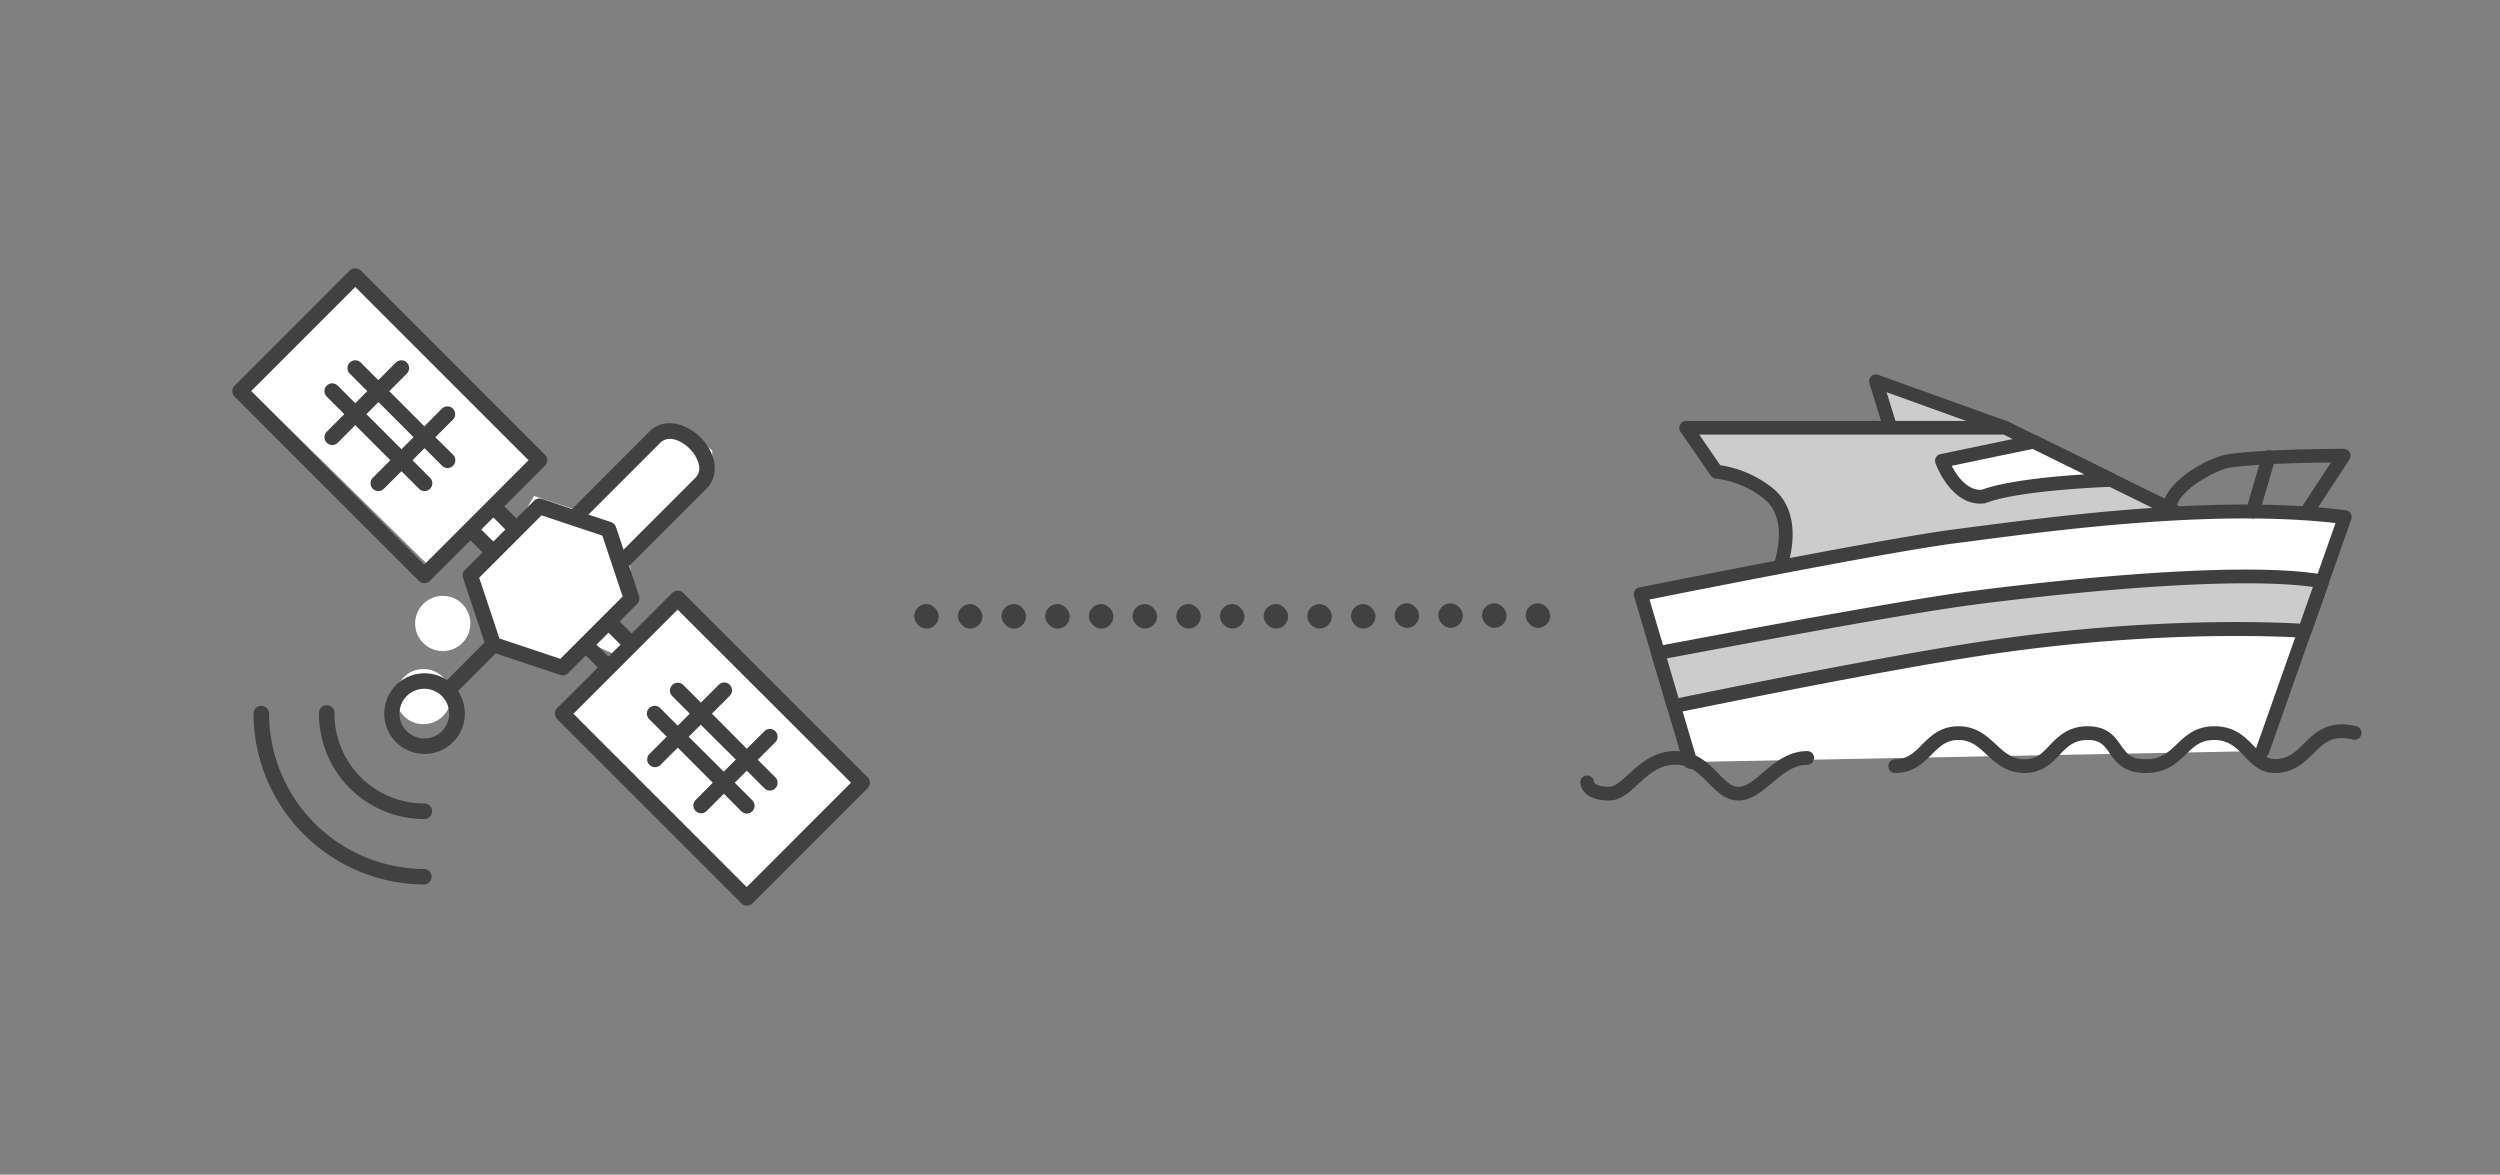 <svg id="Layer_2" data-name="Layer 2" xmlns="http://www.w3.org/2000/svg" width="604" height="283.8" viewBox="0 0 604 283.8">
  <rect x="0" y="0" width="604" height="283.8" fill="#808080" stroke="none"/>
  <defs>
    <style>
      .cls-1 {
        fill: #fff;
      }

      .cls-2 {
        fill: #414141;
      }

      .cls-3 {
        fill: #ccc;
      }

      .cls-4 {
        fill: #3f3f3f;
      }
    </style>
  </defs>
  <title>marine</title>
  <g>
    <circle class="cls-1" cx="106.97" cy="150.63" r="6.67"/>
    <g>
      <circle class="cls-1" cx="102.3" cy="168.3" r="6.67"/>
      <polygon class="cls-1" points="59.3 93.14 85.83 68.15 129.97 109.81 119.3 121.47 124.97 126.81 129.02 119.82 138.97 123.14 160.63 103.14 167.3 104.81 172.08 108.86 172.08 113.81 151.97 134.14 152.63 140.64 146.97 150.14 152.97 155.47 163.63 144.14 207.3 186.47 207.9 190.94 180.63 215.47 136.63 171.47 149.3 158.47 141.97 155.14 137.24 161.44 119.72 156.69 113.97 137.14 119.63 131.14 112.63 126.47 104.4 137.47 59.3 93.14"/>
      <g>
        <path class="cls-2" d="M165.07,143.25a1.89,1.89,0,0,0-2.66,0l-9.8,9.81-2.91-2.91,4.24-4.24a1.87,1.87,0,0,0,.45-1.92L152,136.74l18.65-18.65c3.61-3.62,2-9-1.39-12.4s-8.78-5-12.4-1.39L138.19,123,131,120.54A1.92,1.92,0,0,0,129,121l-4.24,4.24-2.9-2.91,9.8-9.8a1.88,1.88,0,0,0,0-2.66L87.16,65.34a2,2,0,0,0-2.66,0L56.68,93.17a1.89,1.89,0,0,0,0,2.66l44.52,44.52a1.87,1.87,0,0,0,1.33.55,1.83,1.83,0,0,0,1.32-.55l9.81-9.8,2.91,2.9-4.24,4.24a1.89,1.89,0,0,0-.46,1.93l5.2,15.59L108,164.32a9.74,9.74,0,1,0,2.66,2.66l9.11-9.12,15.59,5.21a1.88,1.88,0,0,0,1.92-.46l4.24-4.24,2.91,2.91-9.81,9.8a1.89,1.89,0,0,0,0,2.66l44.52,44.52a1.88,1.88,0,0,0,2.66,0l27.82-27.83a1.86,1.86,0,0,0,0-2.65Zm-58.31,33.4a6,6,0,1,1,0-8.48A6,6,0,0,1,106.76,176.65ZM159.5,107c1.95-1.95,5.05-.65,7.09,1.38a8.1,8.1,0,0,1,2.26,3.92,3.26,3.26,0,0,1-.88,3.17l-17.32,17.33-1.83-5.46a1.91,1.91,0,0,0-1.18-1.19l-5.47-1.82Zm-57,29.41L60.67,94.5,85.83,69.33l41.87,41.86Zm13.78-8.48,2.91-2.91,2.91,2.91-2.91,2.91Zm19.1,31.24-14.71-4.9-4.9-14.7,15.06-15.06,14.7,4.9,4.9,14.71Zm8.73-3.42,2.9-2.9,2.91,2.9L147,158.63Zm36.29,58.57-41.86-41.87,25.17-25.17L205.6,189.1Z"/>
        <path class="cls-2" d="M104.4,196a1.88,1.88,0,0,0-1.87-1.88,21.68,21.68,0,0,1-21.72-21.72,1.88,1.88,0,1,0-3.75,0,25.44,25.44,0,0,0,25.47,25.48A1.88,1.88,0,0,0,104.4,196Z"/>
        <path class="cls-2" d="M65,172.41a1.88,1.88,0,0,0-1.88-1.88h0a1.89,1.89,0,0,0-1.87,1.89,41.42,41.42,0,0,0,41.27,41.27h0a1.88,1.88,0,0,0,0-3.75A37.64,37.64,0,0,1,65,172.41Z"/>
        <path class="cls-2" d="M162.41,165.52a1.88,1.88,0,0,0,0,2.65l4.24,4.24-2.91,2.91-4.24-4.24a1.88,1.88,0,0,0-2.66,2.66l4.24,4.24-4.24,4.24a1.88,1.88,0,0,0,2.66,2.65l4.24-4.24,8.47,8.48L168,193.35a1.88,1.88,0,0,0,2.66,2.65l4.23-4.24L179.1,196a1.88,1.88,0,0,0,2.66,0,1.88,1.88,0,0,0,0-2.65l-4.24-4.24,2.91-2.91,4.24,4.23A1.85,1.85,0,0,0,186,191a1.83,1.83,0,0,0,1.32-.55,1.86,1.86,0,0,0,0-2.65l-4.23-4.24,4.23-4.24a1.87,1.87,0,0,0-2.65-2.65l-4.24,4.23L172,172.41l4.24-4.24a1.88,1.88,0,1,0-2.66-2.65l-4.24,4.23-4.23-4.23A1.87,1.87,0,0,0,162.41,165.52Zm15.37,18-2.92,2.91L166.39,178l2.91-2.91Z"/>
        <path class="cls-2" d="M105.18,105.63l4.24-4.24a1.88,1.88,0,0,0-2.66-2.66L102.53,103,94.05,94.5l4.24-4.24a1.88,1.88,0,0,0-2.66-2.66L91.4,91.84,87.16,87.6a1.88,1.88,0,0,0-2.66,2.66l4.24,4.24-2.91,2.91L81.6,93.17a1.88,1.88,0,0,0-2.66,2.66l4.24,4.23-4.24,4.24a1.89,1.89,0,0,0,0,2.66,1.88,1.88,0,0,0,2.66,0l4.23-4.24,8.48,8.47-4.24,4.24a1.89,1.89,0,0,0,0,2.66,1.88,1.88,0,0,0,2.66,0L97,113.85l4.24,4.24a1.87,1.87,0,0,0,1.33.55,1.83,1.83,0,0,0,1.32-.55,1.87,1.87,0,0,0,0-2.66l-4.23-4.24,2.91-2.91,4.23,4.24a1.88,1.88,0,0,0,2.66,0,1.89,1.89,0,0,0,0-2.66ZM97,108.54l-8.47-8.48,2.91-2.91,8.47,8.48Z"/>
      </g>
    </g>
  </g>
  <g>
    <rect class="cls-2" x="220.86" y="145.94" width="5.93" height="5.93" rx="2.96" ry="2.96"/>
    <rect class="cls-2" x="231.42" y="145.94" width="5.93" height="5.93" rx="2.96" ry="2.96"/>
    <rect class="cls-2" x="241.97" y="145.94" width="5.93" height="5.93" rx="2.96" ry="2.96"/>
    <rect class="cls-2" x="252.52" y="145.94" width="5.93" height="5.93" rx="2.96" ry="2.96"/>
    <rect class="cls-2" x="263.07" y="145.94" width="5.93" height="5.93" rx="2.96" ry="2.96"/>
    <rect class="cls-2" x="273.63" y="145.94" width="5.93" height="5.93" rx="2.96" ry="2.96"/>
    <rect class="cls-2" x="284.18" y="145.94" width="5.93" height="5.93" rx="2.96" ry="2.96"/>
    <rect class="cls-2" x="294.73" y="145.94" width="5.93" height="5.93" rx="2.96" ry="2.96"/>
    <rect class="cls-2" x="305.29" y="145.94" width="5.93" height="5.93" rx="2.96" ry="2.96"/>
    <rect class="cls-2" x="315.84" y="145.94" width="5.93" height="5.93" rx="2.96" ry="2.96"/>
    <rect class="cls-2" x="326.39" y="145.94" width="5.93" height="5.93" rx="2.96" ry="2.96"/>
    <rect class="cls-2" x="336.94" y="145.76" width="5.93" height="5.93" rx="2.96" ry="2.96"/>
    <rect class="cls-2" x="347.5" y="145.76" width="5.93" height="5.93" rx="2.96" ry="2.96"/>
    <rect class="cls-2" x="358.05" y="145.76" width="5.93" height="5.93" rx="2.96" ry="2.96"/>
    <rect class="cls-2" x="368.6" y="145.76" width="5.93" height="5.93" rx="2.96" ry="2.96"/>
  </g>
  <g>
    <g>
      <polyline class="cls-3" points="456.71 103.36 453.22 92.06 484.46 103.36"/>
      <path class="cls-4" d="M484.46,105a1.63,1.63,0,0,1-.57-.1L455.8,94.76l2.5,8.11a1.66,1.66,0,1,1-3.17,1l-3.49-11.3a1.66,1.66,0,0,1,2.15-2L485,101.8a1.66,1.66,0,0,1-.56,3.22Z"/>
    </g>
    <g>
      <path class="cls-3" d="M430,137.25s4.65-12-2.66-17.94A24.54,24.54,0,0,0,414.68,114l-7.31-10.63h77.09L525,123.29"/>
      <path class="cls-4" d="M430,138.91a1.87,1.87,0,0,1-.61-.11,1.67,1.67,0,0,1-.94-2.15h0c0-.11,4.11-10.92-2.16-16.06a23,23,0,0,0-11.58-4.94,1.67,1.67,0,0,1-1.37-.72L406,104.3a1.66,1.66,0,0,1,1.37-2.6h77.09a1.7,1.7,0,0,1,.73.17l40.54,19.93a1.66,1.66,0,0,1-1.47,3L484.07,105H410.53l5.08,7.39A26.78,26.78,0,0,1,428.36,118c8.15,6.67,3.36,19.3,3.15,19.83A1.65,1.65,0,0,1,430,138.91Z"/>
    </g>
    <g>
      <path class="cls-1" d="M491.29,106.72l-22.12,4.61s3.33,9.31,10,8.64c8.64-3.32,30.92-4,30.92-4Z"/>
      <path class="cls-4" d="M478.44,121.67c-7.25,0-10.68-9.36-10.83-9.78a1.68,1.68,0,0,1,.11-1.37,1.64,1.64,0,0,1,1.11-.81L491,105.09a1.65,1.65,0,0,1,1.07.14l18.77,9.23a1.66,1.66,0,0,1-.68,3.15c-.22,0-22.1.73-30.37,3.91a1.67,1.67,0,0,1-.43.1C479,121.65,478.72,121.67,478.44,121.67Zm-6.91-9.13c1.19,2.3,3.67,6,7.24,5.79,6-2.21,17.54-3.26,24.8-3.72l-12.5-6.15Z"/>
    </g>
    <g>
      <path class="cls-1" d="M408.37,184.1l-12-40.54s57.26-11.54,75.75-13.95c22.93-3,63.13-8.64,94.36-4.65l-19.93,56.48"/>
      <path class="cls-4" d="M408.37,185.76a1.66,1.66,0,0,1-1.59-1.19l-12-40.54a1.68,1.68,0,0,1,.18-1.33,1.63,1.63,0,0,1,1.09-.77c.57-.11,57.53-11.58,75.87-14l3.14-.41c23-3,61.58-8.08,91.64-4.24a1.65,1.65,0,0,1,1.36,2.2L548.16,182a1.66,1.66,0,0,1-3.14-1.1l19.25-54.53c-29.34-3.31-66.4,1.55-88.75,4.48l-3.14.41c-16.4,2.14-64,11.62-73.86,13.58L410,183.63a1.66,1.66,0,0,1-1.12,2.06A1.58,1.58,0,0,1,408.37,185.76Z"/>
    </g>
    <path class="cls-4" d="M557.55,125a1.67,1.67,0,0,1-1.39-2.57l7-10.7c-5.78.06-18.22.31-24.59,1.28-2.87.45-12.49,5.34-12.81,10a1.66,1.66,0,0,1-3.32-.23c.48-6.93,11.92-12.46,15.63-13,8.66-1.33,27.37-1.35,28.16-1.35a1.67,1.67,0,0,1,1.46.87,1.65,1.65,0,0,1-.07,1.7L559,124.2A1.68,1.68,0,0,1,557.55,125Z"/>
    <path class="cls-4" d="M544.26,125.25a1.47,1.47,0,0,1-.46-.07,1.66,1.66,0,0,1-1.13-2.06L546.5,110a1.66,1.66,0,1,1,3.19.93l-3.83,13.12A1.66,1.66,0,0,1,544.26,125.25Z"/>
    <g>
      <path class="cls-3" d="M400.61,157.79s55.27-10.57,75.21-13.23c19.7-2.63,64.39-7.41,84.51-4.21l.72.12-4.21,11.94s-32.51-2.54-77,4.11c-27.33,4.08-75.42,14.07-75.42,14.07Z"/>
      <path class="cls-4" d="M404.38,172.25a1.67,1.67,0,0,1-1.59-1.19L399,158.26a1.68,1.68,0,0,1,1.28-2.11c.56-.1,55.55-10.6,75.31-13.24,6.2-.82,61.27-8,85-4.2l.74.12a1.63,1.63,0,0,1,1.15.8,1.66,1.66,0,0,1,.14,1.39L558.4,153a1.65,1.65,0,0,1-1.69,1.1c-.33,0-32.86-2.44-76.66,4.1-27,4-74.85,14-75.33,14.05A1.32,1.32,0,0,1,404.38,172.25Zm-1.66-13.18,2.82,9.58c8.36-1.72,49.65-10.14,74-13.77,39.3-5.87,69.66-4.59,76.13-4.21l3.13-8.87c-23.91-3.25-76.74,3.6-82.78,4.41C458.4,148.56,412.4,157.24,402.72,159.07Z"/>
    </g>
    <path class="cls-4" d="M420,193.4c-3.09,0-5.17-2.12-7.18-4.16-2.27-2.3-4.41-4.48-8.11-4.48-3.87,0-6.5,2.41-9,4.75-2.18,2-4.24,3.89-6.9,3.89-6.9,0-7-4.14-7-4.32a1.66,1.66,0,0,1,3.32-.11c.09.32.89,1.11,3.66,1.11,1.36,0,2.89-1.4,4.65-3,2.73-2.51,6.13-5.62,11.29-5.62s8.07,3,10.47,5.47c1.94,2,3.21,3.17,4.82,3.17,1.84,0,3.71-1.58,5.88-3.42,2.89-2.45,6.18-5.22,10.73-5.22a1.66,1.66,0,0,1,0,3.32c-3.34,0-6,2.26-8.59,4.44S423.05,193.4,420,193.4Zm-34.89-4.32Zm0,0Zm0-.13"/>
    <path class="cls-4" d="M549.58,186.75c-3.49,0-5.55-2.16-7.36-4.07s-3.7-3.9-7.26-3.9c-3.24,0-4.8,1.5-6.78,3.41-2.23,2.14-4.76,4.56-9.83,4.56-5.27,0-7.15-2.66-8.67-4.8-1.3-1.84-2.24-3.17-5.29-3.17-3.36,0-5,1.67-6.81,3.61s-4.19,4.36-8.47,4.36-6.85-2.35-9.1-4.42c-2.06-1.91-3.85-3.55-6.85-3.55s-4.59,1.62-6.47,3.5c-2.09,2.1-4.47,4.47-8.81,4.47a1.66,1.66,0,1,1,0-3.32c3,0,4.58-1.62,6.46-3.5,2.1-2.1,4.48-4.47,8.82-4.47s6.85,2.35,9.1,4.43c2.06,1.9,3.84,3.54,6.85,3.54s4.28-1.47,6.07-3.34c2-2.06,4.43-4.63,9.21-4.63s6.56,2.53,8,4.57,2.41,3.4,6,3.4c3.73,0,5.49-1.69,7.53-3.64s4.5-4.33,9.08-4.33c5,0,7.58,2.73,9.67,4.93,1.79,1.89,3,3,5,3,3.17,0,4.92-1.73,6.94-3.74,2.65-2.62,5.94-5.88,12.73-4.18a1.66,1.66,0,0,1-.8,3.22c-5-1.24-7,.77-9.59,3.32C556.64,184.25,554.12,186.75,549.58,186.75Z"/>
  </g>
</svg>
